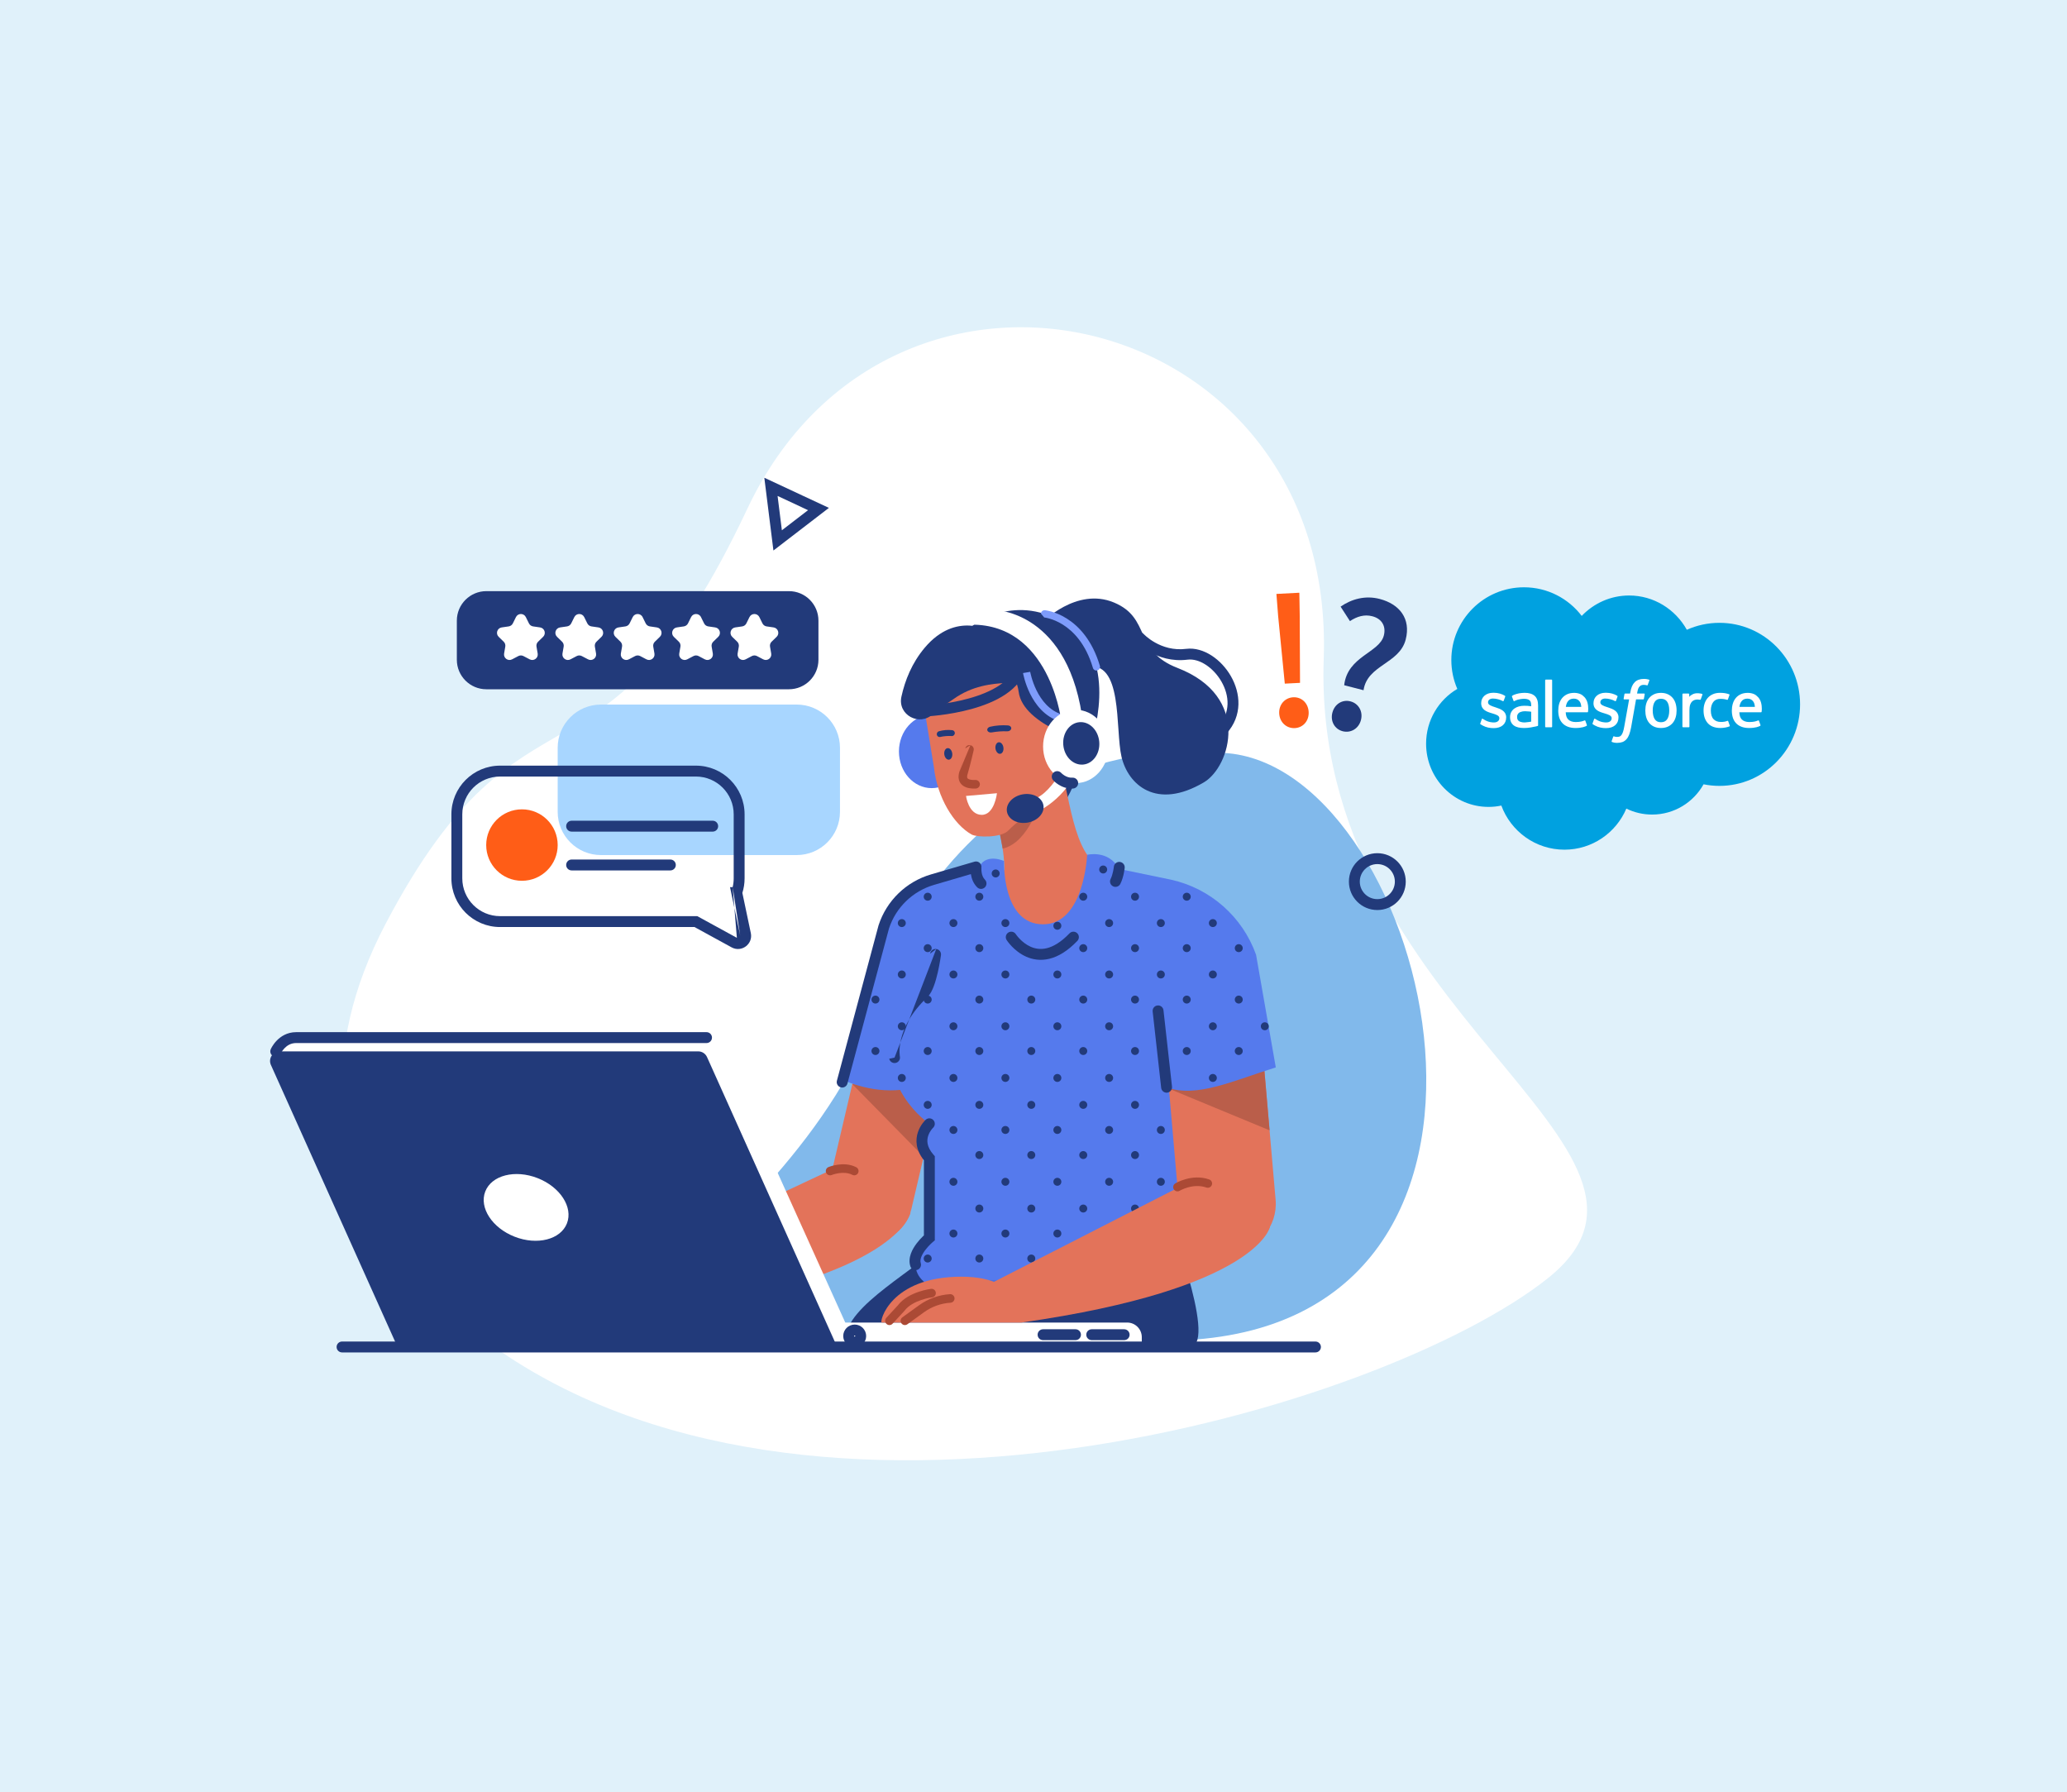 <svg width="398" height="345" viewBox="0 0 398 345" fill="none" xmlns="http://www.w3.org/2000/svg">
<rect width="398" height="345" fill="#E0F1FA"/>
<g clip-path="url(#clip0_106_7998)">
<path fill-rule="evenodd" clip-rule="evenodd" d="M93.431 258.061C93.431 258.061 47.393 228.84 74.301 177.744C101.208 126.65 116.012 157.125 143.889 97.966C171.766 38.808 257.273 58.902 254.881 126.837C252.49 194.773 329.624 221.065 297.934 246.163C266.243 271.261 155.615 304.021 93.432 258.061H93.431Z" fill="white"/>
<path d="M179.396 151.726C182.878 151.726 185.702 148.567 185.702 144.671C185.702 140.775 182.878 137.616 179.396 137.616C175.913 137.616 173.09 140.775 173.09 144.671C173.09 148.567 175.913 151.726 179.396 151.726Z" fill="#557AED"/>
<path fill-rule="evenodd" clip-rule="evenodd" d="M162.247 208.649C162.247 208.649 175.639 139.232 236.516 145.014C275.436 148.711 301.897 255.721 226.723 258.061C76.681 262.732 134.42 255.721 162.247 208.649Z" fill="#81B9EB"/>
<path d="M165.53 238.94C161.094 237.901 158.315 233.424 159.355 228.99L169.471 185.85C170.511 181.417 174.99 178.64 179.427 179.679C183.862 180.718 186.641 185.194 185.601 189.628L175.485 232.769C174.446 237.202 169.967 239.979 165.53 238.94Z" fill="#E3735A"/>
<path d="M164.123 208.72L177.849 222.69L181.175 209.564L164.123 208.72Z" fill="#BA5E4A"/>
<path d="M119.384 244.309L161.579 224.498L175.313 233.464C175.313 233.464 173.032 246 127.442 252.493L119.383 244.309H119.384Z" fill="#E3735A"/>
<path fill-rule="evenodd" clip-rule="evenodd" d="M182.967 238.116C176.674 244.426 162.814 251.34 162.838 257.766L219.851 259.291C219.851 259.291 223.805 260.141 229.273 259.291C234.53 258.474 224.207 232.165 224.207 232.165L182.967 238.117V238.116Z" fill="#223A7A"/>
<path d="M153.408 135.639H115.71C111.11 135.639 107.381 139.365 107.381 143.962V156.288C107.381 160.885 111.11 164.612 115.71 164.612H153.408C158.008 164.612 161.737 160.885 161.737 156.288V143.962C161.737 139.365 158.008 135.639 153.408 135.639Z" fill="#A8D6FF"/>
<path d="M151.907 113.803H93.65C90.51 113.803 87.965 116.346 87.965 119.484V127.013C87.965 130.15 90.51 132.694 93.65 132.694H151.907C155.047 132.694 157.592 130.15 157.592 127.013V119.484C157.592 116.346 155.047 113.803 151.907 113.803Z" fill="#223A7A"/>
<path fill-rule="evenodd" clip-rule="evenodd" d="M86.916 156.77C86.916 151.594 91.114 147.397 96.294 147.397H133.993C139.171 147.397 143.371 151.593 143.371 156.77V169.096C143.371 170.072 143.219 171.013 142.942 171.899L144.572 179.639C145.018 181.758 142.775 183.421 140.877 182.383L140.876 182.383L133.724 178.468H96.294C91.116 178.468 86.916 174.274 86.916 169.096V156.77ZM141.074 170.787C141.204 170.244 141.273 169.678 141.273 169.096V156.77C141.273 152.753 138.014 149.495 133.993 149.495H96.294C92.272 149.495 89.014 152.753 89.014 156.77V169.096C89.014 173.114 92.273 176.371 96.294 176.371H134.26L141.883 180.542C141.883 180.543 141.883 180.543 141.883 180.543M141.074 170.787H140.563L142.52 180.071" fill="#223A7A"/>
<path d="M100.5 169.565C104.301 169.565 107.382 166.485 107.382 162.687C107.382 158.888 104.301 155.809 100.5 155.809C96.698 155.809 93.617 158.888 93.617 162.687C93.617 166.485 96.698 169.565 100.5 169.565Z" fill="#FF5D17"/>
<path fill-rule="evenodd" clip-rule="evenodd" d="M109.016 159.05C109.016 158.471 109.485 158.001 110.065 158.001H137.23C137.81 158.001 138.279 158.471 138.279 159.05C138.279 159.629 137.81 160.099 137.23 160.099H110.065C109.485 160.099 109.016 159.629 109.016 159.05Z" fill="#223A7A"/>
<path fill-rule="evenodd" clip-rule="evenodd" d="M109.016 166.52C109.016 165.94 109.485 165.471 110.065 165.471H129.079C129.658 165.471 130.127 165.94 130.127 166.52C130.127 167.099 129.658 167.569 129.079 167.569H110.065C109.485 167.569 109.016 167.099 109.016 166.52Z" fill="#223A7A"/>
<path d="M146.084 254.61H217.035C218.59 254.61 219.852 255.872 219.852 257.426V259.291H146.084V254.61Z" fill="white"/>
<path fill-rule="evenodd" clip-rule="evenodd" d="M164.87 259.291H80.215L52.057 203.822L53.863 201.355C54.599 200.348 55.773 199.754 57.021 199.754H136.043C137.223 199.754 138.309 200.478 138.817 201.604L164.87 259.291Z" fill="white"/>
<path fill-rule="evenodd" clip-rule="evenodd" d="M161.188 259.291H76.532L52.165 205.022C51.613 203.792 52.513 202.403 53.861 202.403H134.442C135.173 202.403 135.838 202.833 136.137 203.5L161.188 259.291Z" fill="#223A7A"/>
<path d="M109.164 235.52C110.385 232.405 107.855 228.502 103.513 226.804C99.171 225.105 94.663 226.253 93.442 229.369C92.222 232.484 94.752 236.387 99.093 238.085C103.435 239.784 107.944 238.635 109.164 235.52Z" fill="white"/>
<path fill-rule="evenodd" clip-rule="evenodd" d="M164.529 257.105C164.474 257.128 164.448 257.191 164.47 257.246C164.493 257.301 164.556 257.328 164.612 257.305C164.668 257.281 164.694 257.218 164.671 257.163C164.649 257.108 164.585 257.082 164.529 257.105ZM162.532 258.049C162.065 256.923 162.601 255.633 163.726 255.167C164.852 254.701 166.143 255.235 166.61 256.361C167.076 257.487 166.541 258.777 165.415 259.243C164.29 259.708 162.999 259.174 162.532 258.049Z" fill="#223A7A"/>
<path fill-rule="evenodd" clip-rule="evenodd" d="M199.793 256.951C199.793 256.372 200.263 255.902 200.842 255.902H207.086C207.666 255.902 208.135 256.372 208.135 256.951C208.135 257.531 207.666 258 207.086 258H200.842C200.263 258 199.793 257.531 199.793 256.951Z" fill="#223A7A"/>
<path fill-rule="evenodd" clip-rule="evenodd" d="M209.162 256.951C209.162 256.372 209.632 255.902 210.211 255.902H216.456C217.035 255.902 217.504 256.372 217.504 256.951C217.504 257.531 217.035 258 216.456 258H210.211C209.632 258 209.162 257.531 209.162 256.951Z" fill="#223A7A"/>
<path d="M221.877 172.878C209.729 176.444 197.762 175.903 185.976 171.251C185.976 171.251 170.672 179.866 172.158 198.728C172.611 204.473 177.304 207.803 179.943 210.377C181.368 220.893 181.608 231.657 179.115 238.934C174.393 257.243 199.051 249.561 222.656 241.707C222.656 241.707 231.802 206.311 232.954 201.638C237.374 183.696 221.877 172.881 221.877 172.881V172.878Z" fill="#4F71DD"/>
<path d="M204.565 129.082C204.565 129.082 212.724 137.968 209.519 144.626C206.315 151.283 205.111 157.941 200.757 155.377C196.403 152.813 194.715 123.953 194.715 123.953L204.565 129.082Z" fill="#223A7A"/>
<path d="M203.537 178.233L202.44 178.483C199.065 179.252 191.019 177.877 190.178 174.193C196.295 171.001 192.386 158.782 188.797 147.031C187.956 143.348 190.028 139.704 193.402 138.935L194.5 138.684C197.874 137.914 202.878 141.273 203.72 144.955C206.459 155.939 206.843 165.662 213.574 167.919C214.415 171.601 206.913 177.462 203.539 178.233H203.537Z" fill="#E3735A"/>
<path d="M221.073 193.085L171.613 188.534C171.618 181.603 174.106 167.954 190.228 167.538L211.27 167.389L224.301 170.393C230.642 170.398 227.413 193.088 221.073 193.083V193.085Z" fill="#E3735A"/>
<path d="M191.963 157.962C191.963 157.962 193.47 157.667 193.918 157.454C194.367 157.241 200.408 153.921 200.408 153.921C200.408 153.921 198.147 162.219 193.07 163.367C193.07 163.367 192.264 159.143 191.963 157.962Z" fill="#BA5E4A"/>
<path fill-rule="evenodd" clip-rule="evenodd" d="M200.619 119.895C200.619 119.895 207.249 112.97 214.487 115.989C221.726 119.008 218.138 125.267 226.722 128.584C240.97 134.09 236.93 147.592 231.801 150.617C222.643 156.018 217.204 151.07 215.945 145.682C214.685 140.294 216.333 126.898 209.112 128.39C201.89 129.883 199.766 129.01 200.619 119.894V119.895Z" fill="#223A7A"/>
<path d="M187.107 160.665C183.61 158.726 180.448 153.467 179.834 147.746L178.236 137.96C177.446 130.607 182.101 124.022 188.579 123.329L189.227 123.259C195.705 122.565 201.651 128.013 202.439 135.366L203.718 147.293C204.337 153.063 196.853 156.974 194.177 159.865C192.822 161.329 188.104 161.218 187.106 160.665H187.107Z" fill="#E3735A"/>
<path d="M173.567 134.12C172.794 137.645 177.072 139.94 179.669 137.432C180.889 136.255 182.357 135.475 183.575 134.596C190.685 129.461 199.045 132.856 198.367 130.239L190.679 121.525C190.679 121.525 184.068 117.538 178.036 124.719C175.588 127.633 174.257 130.971 173.567 134.12Z" fill="#223A7A"/>
<path fill-rule="evenodd" clip-rule="evenodd" d="M187.251 120.479C187.251 120.479 195.637 113.68 205.714 120.436C215.79 127.19 210.047 143.106 210.047 143.106C210.047 143.106 196.985 139.813 196.136 133.152C195.286 126.492 185.998 123.946 185.998 123.946L187.25 120.479H187.251Z" fill="#223A7A"/>
<path d="M207.141 143.305C207.316 141.057 206.304 139.146 204.882 139.035C203.459 138.924 202.164 140.657 201.989 142.904C201.814 145.152 202.825 147.063 204.248 147.174C205.67 147.285 206.966 145.552 207.141 143.305Z" fill="#587FF5"/>
<path d="M181.031 141.875C181.791 141.711 182.515 141.652 183.271 141.699C183.586 141.719 183.852 141.448 183.85 141.121V141.116C183.847 140.837 183.646 140.604 183.379 140.572C182.499 140.47 181.634 140.538 180.786 140.779C180.522 140.854 180.351 141.121 180.383 141.399V141.402C180.42 141.728 180.718 141.941 181.031 141.874V141.875Z" fill="#223A7A"/>
<path d="M190.955 141.001C191.967 140.823 192.931 140.752 193.936 140.784C194.355 140.799 194.714 140.522 194.716 140.195V140.19C194.717 139.911 194.455 139.682 194.1 139.655C192.931 139.569 191.781 139.652 190.647 139.909C190.296 139.988 190.063 140.259 190.099 140.537V140.54C190.143 140.866 190.536 141.074 190.954 141.001H190.955Z" fill="#223A7A"/>
<path d="M193.207 143.895C193.295 144.507 193.024 145.056 192.602 145.119C192.181 145.183 191.767 144.738 191.68 144.126C191.594 143.514 191.863 142.965 192.286 142.902C192.708 142.838 193.121 143.283 193.207 143.895Z" fill="#223A7A"/>
<path d="M183.352 145.023C183.44 145.635 183.169 146.183 182.747 146.247C182.325 146.311 181.912 145.866 181.825 145.254C181.737 144.642 182.008 144.093 182.43 144.03C182.853 143.966 183.266 144.411 183.352 145.023Z" fill="#223A7A"/>
<path fill-rule="evenodd" clip-rule="evenodd" d="M204.802 143.197C204.802 143.198 204.802 143.199 204.802 143.2C204.748 143.775 204.238 144.198 203.662 144.145C203.085 144.092 202.661 143.582 202.713 143.005L203.731 143.098C202.713 143.005 202.713 143.005 202.713 143.004L202.714 143.002L202.714 142.999L202.715 142.989C202.716 142.981 202.717 142.971 202.718 142.959C202.721 142.936 202.725 142.904 202.73 142.865C202.74 142.787 202.756 142.679 202.78 142.553C202.827 142.307 202.91 141.96 203.052 141.61C203.187 141.278 203.418 140.838 203.819 140.515C204.279 140.145 204.886 139.992 205.547 140.184C206.103 140.345 206.423 140.927 206.261 141.484C206.111 142 205.598 142.313 205.08 142.225C205.057 142.265 205.027 142.322 204.995 142.401C204.924 142.575 204.874 142.776 204.841 142.946C204.825 143.028 204.815 143.097 204.809 143.142C204.806 143.165 204.804 143.181 204.803 143.191L204.802 143.2L204.802 143.198L204.802 143.197ZM204.802 143.2C204.802 143.2 204.802 143.2 204.802 143.2L204.802 143.2Z" fill="#223A7A"/>
<path d="M193.326 165.765C193.326 165.765 190.113 164.239 188.609 166.72L180.228 169.172C175.785 170.472 172.273 173.882 170.843 178.282L162.838 208.145C168.602 210.432 174.221 210.566 179.666 208.145L193.326 165.764V165.765Z" fill="#557AED"/>
<path d="M193.325 165.765C193.325 165.765 192.901 177.942 200.84 177.942C208.779 177.942 209.328 164.562 209.328 164.562L219.393 173.908L223.43 197.164L228.538 218.898V246.426H178.948V216.344C178.948 216.344 168.307 209.381 172.059 195.953C175.812 182.525 193.326 165.765 193.326 165.765H193.325Z" fill="#557AED"/>
<path d="M237.151 241.052C232.052 241.495 227.517 237.687 227.075 232.59L223.418 190.483C222.975 185.387 226.785 180.856 231.885 180.413C236.984 179.97 241.52 183.778 241.961 188.875L245.618 230.982C246.061 236.078 242.251 240.609 237.151 241.052Z" fill="#E3735A"/>
<path fill-rule="evenodd" clip-rule="evenodd" d="M195.596 179.842C195.596 179.842 195.596 179.842 195.596 179.842C195.596 179.842 195.596 179.842 195.596 179.842L195.601 179.85C195.607 179.858 195.617 179.873 195.631 179.894C195.66 179.935 195.706 179.999 195.768 180.081C195.894 180.244 196.083 180.476 196.332 180.735C196.836 181.259 197.552 181.861 198.437 182.256C199.307 182.643 200.343 182.833 201.544 182.544C202.758 182.253 204.235 181.451 205.93 179.685C206.331 179.267 206.995 179.254 207.413 179.655C207.831 180.056 207.844 180.72 207.443 181.138C205.551 183.109 203.738 184.175 202.034 184.584C200.319 184.996 198.81 184.719 197.583 184.172C196.372 183.632 195.441 182.834 194.821 182.19C194.508 181.865 194.267 181.571 194.102 181.355C194.019 181.247 193.955 181.158 193.91 181.093C193.888 181.061 193.87 181.035 193.857 181.015C193.85 181.006 193.845 180.997 193.841 180.991L193.836 180.983L193.834 180.98L193.833 180.979C193.833 180.978 193.832 180.978 194.715 180.411L193.832 180.978C193.519 180.49 193.661 179.842 194.148 179.529C194.635 179.216 195.283 179.357 195.596 179.842Z" fill="#223A7A"/>
<path fill-rule="evenodd" clip-rule="evenodd" d="M180.279 182.694C180.854 182.77 181.258 183.297 181.182 183.871L180.142 183.734C181.182 183.871 181.182 183.871 181.182 183.871L181.182 183.872L181.181 183.877L181.179 183.892C181.177 183.905 181.175 183.923 181.172 183.947C181.165 183.994 181.155 184.062 181.142 184.149C181.117 184.323 181.079 184.572 181.028 184.874C180.928 185.478 180.777 186.3 180.578 187.172C180.379 188.039 180.127 188.978 179.819 189.805C179.527 190.59 179.129 191.434 178.568 191.965C175.278 195.081 173.982 198 173.488 200.086C173.24 201.135 173.191 201.986 173.201 202.562C173.207 202.85 173.227 203.069 173.244 203.209C173.252 203.279 173.26 203.329 173.265 203.358C173.268 203.373 173.27 203.382 173.27 203.386L173.27 203.386L173.27 203.384L173.27 203.382C173.27 203.384 173.27 203.386 173.271 203.387C173.271 203.388 173.271 203.388 173.271 203.388L173.271 203.388L173.27 203.386C173.27 203.387 173.271 203.387 173.271 203.387C173.389 203.951 173.03 204.506 172.465 204.628C171.899 204.75 171.341 204.39 171.219 203.824L172.244 203.603C173.269 203.381 173.269 203.382 173.27 203.382C173.269 203.382 173.269 203.382 173.269 203.381L172.244 203.603M179.102 183.596L180.105 183.729C179.102 183.596 179.102 183.596 179.102 183.596C179.178 183.022 179.705 182.618 180.279 182.694Z" fill="#223A7A"/>
<path d="M180.376 222.981C181.939 222.981 183.205 221.242 183.205 219.096C183.205 216.951 181.939 215.212 180.376 215.212C178.814 215.212 177.547 216.951 177.547 219.096C177.547 221.242 178.814 222.981 180.376 222.981Z" fill="#557AED"/>
<path d="M181.422 247.958C184.256 247.958 186.554 245.951 186.554 243.475C186.554 241 184.256 238.993 181.422 238.993C178.587 238.993 176.289 241 176.289 243.475C176.289 245.951 178.587 247.958 181.422 247.958Z" fill="#557AED"/>
<path d="M169.765 254.611C169.293 254.611 171.258 245.783 185.131 245.783C197.794 245.783 196.668 254.611 196.668 254.611H169.765Z" fill="#E3735A"/>
<path fill-rule="evenodd" clip-rule="evenodd" d="M179.664 217.112C180.085 216.719 180.11 216.058 179.719 215.634C179.326 215.208 178.663 215.181 178.237 215.574L178.937 216.332C178.237 215.574 178.237 215.574 178.236 215.575L178.235 215.575L178.233 215.577L178.228 215.582C178.224 215.586 178.219 215.59 178.214 215.595C178.203 215.605 178.19 215.619 178.173 215.635C178.141 215.667 178.098 215.712 178.046 215.767C177.943 215.878 177.806 216.037 177.655 216.237C177.357 216.636 176.991 217.221 176.745 217.956C176.254 219.419 176.285 221.349 177.899 223.363V237.829C177.836 237.888 177.766 237.954 177.692 238.027C177.359 238.353 176.918 238.82 176.499 239.374C176.083 239.922 175.661 240.591 175.398 241.323C175.134 242.057 175.008 242.923 175.292 243.798C175.47 244.349 176.061 244.652 176.612 244.473C177.164 244.295 177.466 243.704 177.288 243.153C177.192 242.856 177.209 242.488 177.372 242.032C177.537 241.573 177.827 241.094 178.17 240.641C178.51 240.193 178.876 239.804 179.16 239.525C179.301 239.387 179.42 239.278 179.501 239.206C179.542 239.169 179.573 239.142 179.593 239.125C179.603 239.116 179.61 239.11 179.615 239.107L179.618 239.104L179.618 239.104L179.619 239.103L179.997 238.789V222.585L179.735 222.288C178.382 220.75 178.444 219.486 178.733 218.623C178.89 218.157 179.129 217.769 179.334 217.496C179.435 217.361 179.525 217.258 179.586 217.192C179.616 217.159 179.639 217.136 179.652 217.123C179.658 217.117 179.662 217.113 179.664 217.112Z" fill="#223A7A"/>
<path fill-rule="evenodd" clip-rule="evenodd" d="M188.976 167.15C188.976 167.151 188.976 167.152 188.976 167.153C188.975 167.159 188.974 167.172 188.973 167.189C188.971 167.225 188.969 167.283 188.969 167.359C188.969 167.511 188.979 167.725 189.017 167.967C189.096 168.468 189.279 168.979 189.64 169.339C190.05 169.749 190.05 170.413 189.64 170.822C189.231 171.232 188.567 171.232 188.157 170.823C187.358 170.025 187.059 169.019 186.944 168.293C186.886 167.921 186.871 167.595 186.871 167.359C186.871 167.241 186.875 167.143 186.879 167.072C186.881 167.036 186.883 167.007 186.885 166.985C186.885 166.974 186.886 166.965 186.887 166.957L186.888 166.948L186.888 166.944L186.888 166.942L186.888 166.941C186.889 166.941 186.889 166.941 187.932 167.048" fill="#223A7A"/>
<path d="M225.148 209.613L244.456 217.604L243.461 206.144L225.148 209.613Z" fill="#BA5E4A"/>
<path d="M209.328 164.563C209.328 164.563 213.455 163.529 215.473 167.281L225.49 169.355C233.072 171.04 239.255 176.501 241.858 183.814L245.653 205.494C237.722 207.941 230.353 211.488 224.626 209.309L215.259 172.062L209.329 164.563H209.328Z" fill="#557AED"/>
<path fill-rule="evenodd" clip-rule="evenodd" d="M222.87 193.566C223.446 193.502 223.965 193.917 224.029 194.492L225.669 209.194C225.733 209.769 225.319 210.288 224.743 210.352C224.167 210.416 223.649 210.002 223.584 209.426L221.944 194.725C221.88 194.149 222.294 193.63 222.87 193.566Z" fill="#223A7A"/>
<path fill-rule="evenodd" clip-rule="evenodd" d="M215.624 165.933C216.201 165.993 216.619 166.509 216.558 167.085L215.515 166.976C216.558 167.085 216.558 167.085 216.558 167.085L216.558 167.088L216.557 167.094L216.555 167.113C216.554 167.128 216.551 167.15 216.548 167.176C216.541 167.23 216.531 167.306 216.518 167.399C216.49 167.585 216.448 167.844 216.387 168.14C216.267 168.713 216.061 169.503 215.715 170.171C215.448 170.686 214.815 170.887 214.301 170.62C213.787 170.354 213.586 169.721 213.852 169.206C214.066 168.793 214.226 168.226 214.333 167.713C214.384 167.466 214.419 167.25 214.442 167.096C214.453 167.019 214.461 166.959 214.466 166.919C214.468 166.9 214.47 166.885 214.471 166.876L214.472 166.867C214.472 166.867 214.472 166.866 214.472 166.866M215.624 165.933C215.048 165.872 214.533 166.29 214.472 166.866Z" fill="#223A7A"/>
<path fill-rule="evenodd" clip-rule="evenodd" d="M54.056 202.827C53.823 203.355 53.207 203.596 52.678 203.365C52.147 203.134 51.903 202.517 52.134 201.985L53.077 202.395C52.134 201.985 52.134 201.985 52.135 201.984L52.135 201.984L52.136 201.981L52.138 201.977L52.144 201.964C52.148 201.955 52.153 201.942 52.16 201.928C52.174 201.899 52.193 201.86 52.216 201.813C52.264 201.72 52.333 201.593 52.423 201.444C52.604 201.147 52.88 200.751 53.261 200.353C54.027 199.554 55.264 198.705 57.02 198.705H136.043C136.622 198.705 137.092 199.175 137.092 199.754C137.092 200.333 136.622 200.803 136.043 200.803H57.02C56.004 200.803 55.279 201.279 54.776 201.804C54.523 202.068 54.337 202.335 54.215 202.535C54.155 202.634 54.112 202.714 54.086 202.766C54.072 202.791 54.064 202.81 54.059 202.82L54.056 202.827Z" fill="#223A7A"/>
<path fill-rule="evenodd" clip-rule="evenodd" d="M186.857 143.455C187.301 143.557 187.579 143.998 187.477 144.442L186.674 144.259C187.477 144.442 187.477 144.442 187.477 144.442L187.469 144.476L187.447 144.573C187.428 144.656 187.4 144.778 187.364 144.928C187.294 145.229 187.195 145.648 187.08 146.118C186.851 147.053 186.556 148.211 186.3 149.054C186.194 149.404 186.209 149.606 186.236 149.707C186.259 149.793 186.304 149.859 186.396 149.923C186.633 150.088 187.121 150.193 187.809 150.159C188.264 150.136 188.651 150.485 188.674 150.94C188.697 151.394 188.347 151.781 187.893 151.804C187.108 151.844 186.154 151.763 185.454 151.275C185.077 151.013 184.779 150.635 184.645 150.135C184.515 149.651 184.557 149.123 184.723 148.577M186.857 143.455C186.414 143.354 185.972 143.632 185.871 144.075ZM185.871 144.075L186.674 144.259ZM185.871 144.075L186.674 144.259ZM185.871 144.075L185.871 144.076ZM185.871 144.076L185.87 144.077ZM185.87 144.077L185.869 144.083ZM185.869 144.083L185.863 144.107ZM185.863 144.107L185.842 144.202ZM185.842 144.202C185.823 144.284 185.795 144.403 185.76 144.552ZM185.76 144.552C185.69 144.849 185.592 145.262 185.479 145.726ZM185.479 145.726C185.251 146.659 184.965 147.78 184.723 148.577Z" fill="#AB4A35"/>
<path fill-rule="evenodd" clip-rule="evenodd" d="M200.428 118.119C200.46 117.735 200.798 117.449 201.182 117.481L201.124 118.177C201.182 117.481 201.183 117.481 201.183 117.481L201.184 117.481L201.187 117.481L201.195 117.482C201.2 117.483 201.208 117.483 201.217 117.484C201.236 117.486 201.261 117.489 201.293 117.493C201.356 117.501 201.445 117.514 201.557 117.533C201.78 117.572 202.095 117.639 202.478 117.749C203.244 117.971 204.287 118.37 205.422 119.087C207.705 120.527 210.308 123.219 211.782 128.19C211.892 128.56 211.681 128.949 211.311 129.059C210.941 129.169 210.552 128.958 210.443 128.588C209.066 123.944 206.675 121.53 204.676 120.268C203.67 119.633 202.751 119.283 202.09 119.092C201.759 118.997 201.494 118.941 201.316 118.91C201.227 118.894 201.16 118.885 201.117 118.88C201.096 118.877 201.081 118.875 201.072 118.874L201.064 118.874M201.064 118.873C201.064 118.873 201.064 118.873 201.064 118.873C201.063 118.873 201.063 118.873 201.063 118.873L201.064 118.873" fill="#7E9CFC"/>
<path fill-rule="evenodd" clip-rule="evenodd" d="M196.897 126.922C197.463 127.047 197.821 127.606 197.696 128.172C197.169 130.568 195.572 132.351 193.628 133.663C191.688 134.973 189.323 135.872 187.075 136.492C182.585 137.732 178.31 137.929 178.158 137.929C177.579 137.929 177.109 137.459 177.109 136.88C177.109 136.301 177.579 135.831 178.158 135.831C178.158 135.831 178.159 135.831 178.16 135.831C178.248 135.827 182.287 135.638 186.517 134.47C188.654 133.88 190.777 133.057 192.454 131.925C194.126 130.795 195.274 129.416 195.647 127.721C195.772 127.156 196.331 126.798 196.897 126.922Z" fill="#223A7A"/>
<path fill-rule="evenodd" clip-rule="evenodd" d="M220.218 122.06L220.218 122.059L220.217 122.058C220.217 122.058 220.216 122.058 220.216 122.058L220.217 122.058M228.668 126.994C229.747 126.859 230.967 127.198 232.154 127.963C233.335 128.726 234.418 129.872 235.191 131.22C236.74 133.92 236.96 137.21 234.61 139.807C234.221 140.237 234.254 140.9 234.684 141.288C235.113 141.677 235.777 141.644 236.165 141.214C239.297 137.753 238.869 133.415 237.011 130.177C236.081 128.556 234.771 127.156 233.291 126.201C231.816 125.249 230.106 124.7 228.407 124.913L228.407 124.913C225.91 125.227 223.861 124.513 222.42 123.706C221.699 123.303 221.138 122.88 220.76 122.561C220.571 122.402 220.43 122.27 220.338 122.181C220.293 122.136 220.259 122.103 220.239 122.082C220.229 122.071 220.223 122.064 220.219 122.061L220.217 122.058C219.826 121.632 219.164 121.602 218.737 121.991C218.309 122.382 218.278 123.045 218.668 123.473L219.443 122.767C218.668 123.473 218.669 123.474 218.669 123.474L218.67 123.475L218.671 123.477L218.676 123.481L218.688 123.495C218.699 123.506 218.712 123.521 218.73 123.538C218.764 123.574 218.813 123.623 218.875 123.684C218.998 123.804 219.177 123.97 219.407 124.164C219.866 124.552 220.537 125.057 221.396 125.537C223.113 126.498 225.612 127.378 228.668 126.994M220.216 122.058C220.216 122.058 220.216 122.058 220.216 122.058Z" fill="#223A7A"/>
<path fill-rule="evenodd" clip-rule="evenodd" d="M179.469 249.758C179.469 249.758 179.469 249.758 179.469 249.758L179.469 249.758L179.464 249.759C179.458 249.76 179.449 249.761 179.437 249.762C179.412 249.766 179.372 249.772 179.321 249.78C179.217 249.796 179.064 249.822 178.873 249.861C178.49 249.939 177.962 250.067 177.383 250.265C176.197 250.669 174.921 251.326 174.164 252.335C174.147 252.358 174.129 252.379 174.11 252.4L171.865 254.832C171.556 255.166 171.035 255.187 170.701 254.878C170.366 254.569 170.345 254.048 170.654 253.714L172.872 251.312C173.927 249.928 175.566 249.144 176.85 248.705C177.511 248.48 178.11 248.335 178.544 248.247C178.762 248.202 178.939 248.172 179.065 248.152C179.127 248.142 179.177 248.135 179.212 248.13C179.23 248.128 179.244 248.126 179.254 248.124L179.266 248.123L179.27 248.122L179.272 248.122C179.272 248.122 179.273 248.122 179.371 248.94L179.273 248.122C179.724 248.068 180.134 248.39 180.189 248.842C180.243 249.294 179.921 249.704 179.469 249.758Z" fill="#AB4A35"/>
<path fill-rule="evenodd" clip-rule="evenodd" d="M183.796 249.917C183.824 250.372 183.479 250.763 183.025 250.792C181.183 250.908 179.413 251.544 177.918 252.625L177.918 252.625L174.717 254.94C174.348 255.207 173.833 255.124 173.567 254.755C173.3 254.387 173.383 253.872 173.751 253.605L176.952 251.29C176.952 251.29 176.952 251.29 176.952 251.29C178.7 250.026 180.768 249.283 182.921 249.147C183.376 249.118 183.767 249.463 183.796 249.917Z" fill="#AB4A35"/>
<path fill-rule="evenodd" clip-rule="evenodd" d="M160.146 226.205C160.146 226.205 160.145 226.205 160.145 226.206C160.145 226.206 160.145 226.206 160.145 226.206C159.725 226.378 159.244 226.178 159.07 225.758C158.897 225.337 159.097 224.856 159.517 224.682L159.832 225.443C159.517 224.682 159.518 224.682 159.518 224.682L159.52 224.681L159.523 224.679L159.533 224.676C159.54 224.673 159.55 224.669 159.563 224.664C159.588 224.654 159.623 224.641 159.667 224.625C159.754 224.593 159.878 224.551 160.031 224.504C160.337 224.411 160.767 224.3 161.27 224.225C162.257 224.079 163.624 224.06 164.872 224.713C165.275 224.924 165.431 225.422 165.22 225.825C165.01 226.228 164.512 226.384 164.108 226.173C163.302 225.751 162.339 225.733 161.511 225.855C161.106 225.915 160.757 226.005 160.511 226.08C160.388 226.118 160.292 226.151 160.229 226.174C160.198 226.185 160.174 226.194 160.16 226.199C160.153 226.202 160.148 226.204 160.146 226.205C160.146 226.205 160.145 226.205 160.145 226.205L160.146 226.205L160.146 226.205ZM160.145 226.205C160.145 226.205 160.145 226.205 160.145 226.205Z" fill="#AB4A35"/>
<path fill-rule="evenodd" clip-rule="evenodd" d="M187.85 121.248C187.93 120.554 187.93 120.554 187.929 120.554Z" fill="#7E9CFC"/>
<path fill-rule="evenodd" clip-rule="evenodd" d="M198.364 129.337C198.364 129.337 198.364 129.337 198.364 129.338L197.675 129.455C198.364 129.338 198.364 129.337 198.364 129.337L198.364 129.339L198.366 129.35C198.368 129.361 198.371 129.378 198.376 129.402C198.385 129.448 198.399 129.519 198.42 129.612C198.461 129.797 198.525 130.066 198.62 130.396C198.809 131.057 199.114 131.953 199.577 132.896C200.512 134.799 202.038 136.786 204.454 137.537C204.823 137.652 205.029 138.044 204.914 138.412C204.8 138.781 204.408 138.986 204.039 138.872C201.093 137.955 199.333 135.567 198.323 133.513C197.814 132.477 197.481 131.498 197.276 130.78C197.173 130.42 197.101 130.123 197.055 129.914C197.032 129.809 197.015 129.726 197.004 129.669C196.998 129.64 196.994 129.617 196.991 129.601L196.988 129.582L196.987 129.576L196.986 129.574L196.986 129.573C196.986 129.573 196.986 129.573 197.675 129.455" fill="#7E9CFC"/>
<path fill-rule="evenodd" clip-rule="evenodd" d="M188.938 166.599C189.101 167.155 188.782 167.738 188.226 167.901L179.846 170.353C175.744 171.553 172.499 174.697 171.172 178.755L163.174 208.591C163.024 209.15 162.448 209.482 161.889 209.332C161.329 209.182 160.997 208.607 161.147 208.048L169.16 178.158L169.168 178.132C170.705 173.402 174.481 169.737 179.257 168.339L187.637 165.887C188.193 165.725 188.776 166.043 188.938 166.599Z" fill="#223A7A"/>
<path d="M178.628 173.396C179.051 173.396 179.394 173.053 179.394 172.63C179.394 172.207 179.051 171.864 178.628 171.864C178.205 171.864 177.861 172.207 177.861 172.63C177.861 173.053 178.205 173.396 178.628 173.396Z" fill="#223A7A"/>
<path d="M188.569 173.396C188.993 173.396 189.336 173.053 189.336 172.63C189.336 172.207 188.993 171.864 188.569 171.864C188.146 171.864 187.803 172.207 187.803 172.63C187.803 173.053 188.146 173.396 188.569 173.396Z" fill="#223A7A"/>
<path d="M209.348 172.63C209.348 173.054 209.005 173.396 208.581 173.396C208.157 173.396 207.814 173.054 207.814 172.63C207.814 172.207 208.157 171.864 208.581 171.864C209.005 171.864 209.348 172.207 209.348 172.63Z" fill="#223A7A"/>
<path d="M219.316 172.63C219.316 173.054 218.973 173.396 218.55 173.396C218.126 173.396 217.783 173.054 217.783 172.63C217.783 172.207 218.126 171.864 218.55 171.864C218.973 171.864 219.316 172.207 219.316 172.63Z" fill="#223A7A"/>
<path d="M228.507 173.396C228.93 173.396 229.273 173.053 229.273 172.63C229.273 172.207 228.93 171.864 228.507 171.864C228.083 171.864 227.74 172.207 227.74 172.63C227.74 173.053 228.083 173.396 228.507 173.396Z" fill="#223A7A"/>
<path d="M213.184 167.389C213.184 167.812 212.841 168.155 212.417 168.155C211.993 168.155 211.65 167.812 211.65 167.389C211.65 166.966 211.993 166.623 212.417 166.623C212.841 166.623 213.184 166.966 213.184 167.389Z" fill="#223A7A"/>
<path d="M191.718 168.921C192.141 168.921 192.484 168.578 192.484 168.155C192.484 167.732 192.141 167.389 191.718 167.389C191.294 167.389 190.951 167.732 190.951 168.155C190.951 168.578 191.294 168.921 191.718 168.921Z" fill="#223A7A"/>
<path d="M179.394 182.532C179.394 182.955 179.052 183.298 178.628 183.298C178.204 183.298 177.861 182.955 177.861 182.532C177.861 182.108 178.204 181.766 178.628 181.766C179.052 181.766 179.394 182.108 179.394 182.532Z" fill="#223A7A"/>
<path d="M189.336 182.532C189.336 182.955 188.993 183.298 188.569 183.298C188.146 183.298 187.803 182.955 187.803 182.532C187.803 182.108 188.146 181.766 188.569 181.766C188.993 181.766 189.336 182.108 189.336 182.532Z" fill="#223A7A"/>
<path d="M209.348 182.532C209.348 182.955 209.005 183.298 208.581 183.298C208.157 183.298 207.814 182.955 207.814 182.532C207.814 182.108 208.157 181.766 208.581 181.766C209.005 181.766 209.348 182.108 209.348 182.532Z" fill="#223A7A"/>
<path d="M219.316 182.532C219.316 182.955 218.973 183.298 218.55 183.298C218.126 183.298 217.783 182.955 217.783 182.532C217.783 182.108 218.126 181.766 218.55 181.766C218.973 181.766 219.316 182.108 219.316 182.532Z" fill="#223A7A"/>
<path d="M229.273 182.532C229.273 182.955 228.93 183.298 228.507 183.298C228.083 183.298 227.74 182.955 227.74 182.532C227.74 182.108 228.083 181.766 228.507 181.766C228.93 181.766 229.273 182.108 229.273 182.532Z" fill="#223A7A"/>
<path d="M239.289 182.532C239.289 182.955 238.946 183.298 238.522 183.298C238.099 183.298 237.756 182.955 237.756 182.532C237.756 182.108 238.099 181.766 238.522 181.766C238.946 181.766 239.289 182.108 239.289 182.532Z" fill="#223A7A"/>
<path d="M173.642 178.473C174.065 178.473 174.408 178.13 174.408 177.707C174.408 177.283 174.065 176.94 173.642 176.94C173.218 176.94 172.875 177.283 172.875 177.707C172.875 178.13 173.218 178.473 173.642 178.473Z" fill="#223A7A"/>
<path d="M183.583 178.473C184.006 178.473 184.35 178.13 184.35 177.707C184.35 177.283 184.006 176.94 183.583 176.94C183.16 176.94 182.816 177.283 182.816 177.707C182.816 178.13 183.16 178.473 183.583 178.473Z" fill="#223A7A"/>
<path d="M204.361 178.224C204.361 178.647 204.018 178.99 203.595 178.99C203.171 178.99 202.828 178.647 202.828 178.224C202.828 177.801 203.171 177.458 203.595 177.458C204.018 177.458 204.361 177.801 204.361 178.224Z" fill="#223A7A"/>
<path d="M193.589 178.473C194.012 178.473 194.355 178.13 194.355 177.707C194.355 177.283 194.012 176.94 193.589 176.94C193.165 176.94 192.822 177.283 192.822 177.707C192.822 178.13 193.165 178.473 193.589 178.473Z" fill="#223A7A"/>
<path d="M213.563 178.473C213.987 178.473 214.33 178.13 214.33 177.707C214.33 177.283 213.987 176.94 213.563 176.94C213.14 176.94 212.797 177.283 212.797 177.707C212.797 178.13 213.14 178.473 213.563 178.473Z" fill="#223A7A"/>
<path d="M223.52 178.473C223.944 178.473 224.287 178.13 224.287 177.707C224.287 177.283 223.944 176.94 223.52 176.94C223.097 176.94 222.754 177.283 222.754 177.707C222.754 178.13 223.097 178.473 223.52 178.473Z" fill="#223A7A"/>
<path d="M233.536 178.473C233.959 178.473 234.303 178.13 234.303 177.707C234.303 177.283 233.959 176.94 233.536 176.94C233.113 176.94 232.77 177.283 232.77 177.707C232.77 178.13 233.113 178.473 233.536 178.473Z" fill="#223A7A"/>
<path d="M173.642 188.367C174.065 188.367 174.408 188.024 174.408 187.601C174.408 187.178 174.065 186.835 173.642 186.835C173.218 186.835 172.875 187.178 172.875 187.601C172.875 188.024 173.218 188.367 173.642 188.367Z" fill="#223A7A"/>
<path d="M183.583 188.367C184.006 188.367 184.35 188.024 184.35 187.601C184.35 187.178 184.006 186.835 183.583 186.835C183.16 186.835 182.816 187.178 182.816 187.601C182.816 188.024 183.16 188.367 183.583 188.367Z" fill="#223A7A"/>
<path d="M204.361 187.601C204.361 188.024 204.018 188.367 203.595 188.367C203.171 188.367 202.828 188.024 202.828 187.601C202.828 187.178 203.171 186.835 203.595 186.835C204.018 186.835 204.361 187.178 204.361 187.601Z" fill="#223A7A"/>
<path d="M193.589 188.367C194.012 188.367 194.355 188.024 194.355 187.601C194.355 187.178 194.012 186.835 193.589 186.835C193.165 186.835 192.822 187.178 192.822 187.601C192.822 188.024 193.165 188.367 193.589 188.367Z" fill="#223A7A"/>
<path d="M213.563 188.367C213.987 188.367 214.33 188.024 214.33 187.601C214.33 187.178 213.987 186.835 213.563 186.835C213.14 186.835 212.797 187.178 212.797 187.601C212.797 188.024 213.14 188.367 213.563 188.367Z" fill="#223A7A"/>
<path d="M223.52 188.367C223.944 188.367 224.287 188.024 224.287 187.601C224.287 187.178 223.944 186.835 223.52 186.835C223.097 186.835 222.754 187.178 222.754 187.601C222.754 188.024 223.097 188.367 223.52 188.367Z" fill="#223A7A"/>
<path d="M233.536 188.367C233.959 188.367 234.303 188.024 234.303 187.601C234.303 187.178 233.959 186.835 233.536 186.835C233.113 186.835 232.77 187.178 232.77 187.601C232.77 188.024 233.113 188.367 233.536 188.367Z" fill="#223A7A"/>
<path d="M173.642 198.338C174.065 198.338 174.408 197.995 174.408 197.572C174.408 197.149 174.065 196.806 173.642 196.806C173.218 196.806 172.875 197.149 172.875 197.572C172.875 197.995 173.218 198.338 173.642 198.338Z" fill="#223A7A"/>
<path d="M183.583 198.338C184.006 198.338 184.35 197.995 184.35 197.572C184.35 197.149 184.006 196.806 183.583 196.806C183.16 196.806 182.816 197.149 182.816 197.572C182.816 197.995 183.16 198.338 183.583 198.338Z" fill="#223A7A"/>
<path d="M204.361 197.572C204.361 197.995 204.018 198.338 203.595 198.338C203.171 198.338 202.828 197.995 202.828 197.572C202.828 197.148 203.171 196.806 203.595 196.806C204.018 196.806 204.361 197.148 204.361 197.572Z" fill="#223A7A"/>
<path d="M193.589 198.338C194.012 198.338 194.355 197.995 194.355 197.572C194.355 197.149 194.012 196.806 193.589 196.806C193.165 196.806 192.822 197.149 192.822 197.572C192.822 197.995 193.165 198.338 193.589 198.338Z" fill="#223A7A"/>
<path d="M213.563 198.338C213.987 198.338 214.33 197.995 214.33 197.572C214.33 197.149 213.987 196.806 213.563 196.806C213.14 196.806 212.797 197.149 212.797 197.572C212.797 197.995 213.14 198.338 213.563 198.338Z" fill="#223A7A"/>
<path d="M233.536 198.338C233.959 198.338 234.303 197.995 234.303 197.572C234.303 197.149 233.959 196.806 233.536 196.806C233.113 196.806 232.77 197.149 232.77 197.572C232.77 197.995 233.113 198.338 233.536 198.338Z" fill="#223A7A"/>
<path d="M243.538 198.338C243.961 198.338 244.305 197.995 244.305 197.572C244.305 197.149 243.961 196.806 243.538 196.806C243.115 196.806 242.771 197.149 242.771 197.572C242.771 197.995 243.115 198.338 243.538 198.338Z" fill="#223A7A"/>
<path d="M174.408 207.521C174.408 207.944 174.065 208.287 173.642 208.287C173.218 208.287 172.875 207.944 172.875 207.521C172.875 207.098 173.218 206.755 173.642 206.755C174.065 206.755 174.408 207.098 174.408 207.521Z" fill="#223A7A"/>
<path d="M184.35 207.521C184.35 207.944 184.007 208.287 183.583 208.287C183.159 208.287 182.816 207.944 182.816 207.521C182.816 207.098 183.159 206.755 183.583 206.755C184.007 206.755 184.35 207.098 184.35 207.521Z" fill="#223A7A"/>
<path d="M204.361 207.521C204.361 207.944 204.018 208.287 203.595 208.287C203.171 208.287 202.828 207.944 202.828 207.521C202.828 207.098 203.171 206.755 203.595 206.755C204.018 206.755 204.361 207.098 204.361 207.521Z" fill="#223A7A"/>
<path d="M194.355 207.521C194.355 207.944 194.012 208.287 193.589 208.287C193.165 208.287 192.822 207.944 192.822 207.521C192.822 207.098 193.165 206.755 193.589 206.755C194.012 206.755 194.355 207.098 194.355 207.521Z" fill="#223A7A"/>
<path d="M214.33 207.521C214.33 207.944 213.987 208.287 213.563 208.287C213.14 208.287 212.797 207.944 212.797 207.521C212.797 207.098 213.14 206.755 213.563 206.755C213.987 206.755 214.33 207.098 214.33 207.521Z" fill="#223A7A"/>
<path d="M234.303 207.521C234.303 207.944 233.96 208.287 233.536 208.287C233.113 208.287 232.77 207.944 232.77 207.521C232.77 207.098 233.113 206.755 233.536 206.755C233.96 206.755 234.303 207.098 234.303 207.521Z" fill="#223A7A"/>
<path d="M184.35 217.535C184.35 217.958 184.007 218.301 183.583 218.301C183.159 218.301 182.816 217.958 182.816 217.535C182.816 217.111 183.159 216.769 183.583 216.769C184.007 216.769 184.35 217.111 184.35 217.535Z" fill="#223A7A"/>
<path d="M204.361 217.535C204.361 217.958 204.018 218.301 203.595 218.301C203.171 218.301 202.828 217.958 202.828 217.535C202.828 217.111 203.171 216.769 203.595 216.769C204.018 216.769 204.361 217.111 204.361 217.535Z" fill="#223A7A"/>
<path d="M194.355 217.535C194.355 217.958 194.012 218.301 193.589 218.301C193.165 218.301 192.822 217.958 192.822 217.535C192.822 217.111 193.165 216.769 193.589 216.769C194.012 216.769 194.355 217.111 194.355 217.535Z" fill="#223A7A"/>
<path d="M214.33 217.535C214.33 217.958 213.987 218.301 213.563 218.301C213.14 218.301 212.797 217.958 212.797 217.535C212.797 217.111 213.14 216.769 213.563 216.769C213.987 216.769 214.33 217.111 214.33 217.535Z" fill="#223A7A"/>
<path d="M224.287 217.535C224.287 217.958 223.944 218.301 223.52 218.301C223.097 218.301 222.754 217.958 222.754 217.535C222.754 217.111 223.097 216.769 223.52 216.769C223.944 216.769 224.287 217.111 224.287 217.535Z" fill="#223A7A"/>
<path d="M184.35 227.512C184.35 227.936 184.007 228.278 183.583 228.278C183.159 228.278 182.816 227.936 182.816 227.512C182.816 227.089 183.159 226.746 183.583 226.746C184.007 226.746 184.35 227.089 184.35 227.512Z" fill="#223A7A"/>
<path d="M204.361 227.512C204.361 227.936 204.018 228.278 203.595 228.278C203.171 228.278 202.828 227.936 202.828 227.512C202.828 227.089 203.171 226.746 203.595 226.746C204.018 226.746 204.361 227.089 204.361 227.512Z" fill="#223A7A"/>
<path d="M194.355 227.512C194.355 227.936 194.012 228.278 193.589 228.278C193.165 228.278 192.822 227.936 192.822 227.512C192.822 227.089 193.165 226.746 193.589 226.746C194.012 226.746 194.355 227.089 194.355 227.512Z" fill="#223A7A"/>
<path d="M214.33 227.512C214.33 227.936 213.987 228.278 213.563 228.278C213.14 228.278 212.797 227.936 212.797 227.512C212.797 227.089 213.14 226.746 213.563 226.746C213.987 226.746 214.33 227.089 214.33 227.512Z" fill="#223A7A"/>
<path d="M224.287 227.512C224.287 227.936 223.944 228.278 223.52 228.278C223.097 228.278 222.754 227.936 222.754 227.512C222.754 227.089 223.097 226.746 223.52 226.746C223.944 226.746 224.287 227.089 224.287 227.512Z" fill="#223A7A"/>
<path d="M183.583 238.238C184.006 238.238 184.35 237.895 184.35 237.472C184.35 237.049 184.006 236.706 183.583 236.706C183.16 236.706 182.816 237.049 182.816 237.472C182.816 237.895 183.16 238.238 183.583 238.238Z" fill="#223A7A"/>
<path d="M204.361 237.472C204.361 237.895 204.018 238.238 203.595 238.238C203.171 238.238 202.828 237.895 202.828 237.472C202.828 237.049 203.171 236.706 203.595 236.706C204.018 236.706 204.361 237.049 204.361 237.472Z" fill="#223A7A"/>
<path d="M193.589 238.238C194.012 238.238 194.355 237.895 194.355 237.472C194.355 237.049 194.012 236.706 193.589 236.706C193.165 236.706 192.822 237.049 192.822 237.472C192.822 237.895 193.165 238.238 193.589 238.238Z" fill="#223A7A"/>
<path d="M179.394 192.434C179.394 192.857 179.052 193.2 178.628 193.2C178.204 193.2 177.861 192.857 177.861 192.434C177.861 192.011 178.204 191.668 178.628 191.668C179.052 191.668 179.394 192.011 179.394 192.434Z" fill="#223A7A"/>
<path d="M169.336 192.434C169.336 192.857 168.993 193.2 168.569 193.2C168.146 193.2 167.803 192.857 167.803 192.434C167.803 192.011 168.146 191.668 168.569 191.668C168.993 191.668 169.336 192.011 169.336 192.434Z" fill="#223A7A"/>
<path d="M189.336 192.434C189.336 192.857 188.993 193.2 188.569 193.2C188.146 193.2 187.803 192.857 187.803 192.434C187.803 192.011 188.146 191.668 188.569 191.668C188.993 191.668 189.336 192.011 189.336 192.434Z" fill="#223A7A"/>
<path d="M209.348 192.434C209.348 192.857 209.005 193.2 208.581 193.2C208.157 193.2 207.814 192.857 207.814 192.434C207.814 192.011 208.157 191.668 208.581 191.668C209.005 191.668 209.348 192.011 209.348 192.434Z" fill="#223A7A"/>
<path d="M219.316 192.434C219.316 192.857 218.973 193.2 218.55 193.2C218.126 193.2 217.783 192.857 217.783 192.434C217.783 192.011 218.126 191.668 218.55 191.668C218.973 191.668 219.316 192.011 219.316 192.434Z" fill="#223A7A"/>
<path d="M199.342 192.434C199.342 192.857 198.999 193.2 198.575 193.2C198.152 193.2 197.809 192.857 197.809 192.434C197.809 192.011 198.152 191.668 198.575 191.668C198.999 191.668 199.342 192.011 199.342 192.434Z" fill="#223A7A"/>
<path d="M229.273 192.434C229.273 192.857 228.93 193.2 228.507 193.2C228.083 193.2 227.74 192.857 227.74 192.434C227.74 192.011 228.083 191.668 228.507 191.668C228.93 191.668 229.273 192.011 229.273 192.434Z" fill="#223A7A"/>
<path d="M239.289 192.434C239.289 192.857 238.946 193.2 238.522 193.2C238.099 193.2 237.756 192.857 237.756 192.434C237.756 192.011 238.099 191.668 238.522 191.668C238.946 191.668 239.289 192.011 239.289 192.434Z" fill="#223A7A"/>
<path d="M179.394 202.335C179.394 202.759 179.052 203.102 178.628 203.102C178.204 203.102 177.861 202.759 177.861 202.335C177.861 201.912 178.204 201.569 178.628 201.569C179.052 201.569 179.394 201.912 179.394 202.335Z" fill="#223A7A"/>
<path d="M189.336 202.335C189.336 202.759 188.993 203.102 188.569 203.102C188.146 203.102 187.803 202.759 187.803 202.335C187.803 201.912 188.146 201.569 188.569 201.569C188.993 201.569 189.336 201.912 189.336 202.335Z" fill="#223A7A"/>
<path d="M209.348 202.335C209.348 202.759 209.005 203.102 208.581 203.102C208.157 203.102 207.814 202.759 207.814 202.335C207.814 201.912 208.157 201.569 208.581 201.569C209.005 201.569 209.348 201.912 209.348 202.335Z" fill="#223A7A"/>
<path d="M199.342 202.335C199.342 202.759 198.999 203.102 198.575 203.102C198.152 203.102 197.809 202.759 197.809 202.335C197.809 201.912 198.152 201.569 198.575 201.569C198.999 201.569 199.342 201.912 199.342 202.335Z" fill="#223A7A"/>
<path d="M169.336 202.335C169.336 202.759 168.993 203.102 168.569 203.102C168.146 203.102 167.803 202.759 167.803 202.335C167.803 201.912 168.146 201.569 168.569 201.569C168.993 201.569 169.336 201.912 169.336 202.335Z" fill="#223A7A"/>
<path d="M219.316 202.335C219.316 202.759 218.973 203.102 218.55 203.102C218.126 203.102 217.783 202.759 217.783 202.335C217.783 201.912 218.126 201.569 218.55 201.569C218.973 201.569 219.316 201.912 219.316 202.335Z" fill="#223A7A"/>
<path d="M229.273 202.335C229.273 202.759 228.93 203.102 228.507 203.102C228.083 203.102 227.74 202.759 227.74 202.335C227.74 201.912 228.083 201.569 228.507 201.569C228.93 201.569 229.273 201.912 229.273 202.335Z" fill="#223A7A"/>
<path d="M239.289 202.335C239.289 202.759 238.946 203.102 238.522 203.102C238.099 203.102 237.756 202.759 237.756 202.335C237.756 201.912 238.099 201.569 238.522 201.569C238.946 201.569 239.289 201.912 239.289 202.335Z" fill="#223A7A"/>
<path d="M179.394 212.704C179.394 213.127 179.052 213.47 178.628 213.47C178.204 213.47 177.861 213.127 177.861 212.704C177.861 212.28 178.204 211.938 178.628 211.938C179.052 211.938 179.394 212.28 179.394 212.704Z" fill="#223A7A"/>
<path d="M189.336 212.704C189.336 213.127 188.993 213.47 188.569 213.47C188.146 213.47 187.803 213.127 187.803 212.704C187.803 212.28 188.146 211.938 188.569 211.938C188.993 211.938 189.336 212.28 189.336 212.704Z" fill="#223A7A"/>
<path d="M209.348 212.704C209.348 213.127 209.005 213.47 208.581 213.47C208.157 213.47 207.814 213.127 207.814 212.704C207.814 212.28 208.157 211.938 208.581 211.938C209.005 211.938 209.348 212.28 209.348 212.704Z" fill="#223A7A"/>
<path d="M199.342 212.704C199.342 213.127 198.999 213.47 198.575 213.47C198.152 213.47 197.809 213.127 197.809 212.704C197.809 212.28 198.152 211.938 198.575 211.938C198.999 211.938 199.342 212.28 199.342 212.704Z" fill="#223A7A"/>
<path d="M219.316 212.704C219.316 213.127 218.973 213.47 218.55 213.47C218.126 213.47 217.783 213.127 217.783 212.704C217.783 212.28 218.126 211.938 218.55 211.938C218.973 211.938 219.316 212.28 219.316 212.704Z" fill="#223A7A"/>
<path d="M179.394 222.365C179.394 222.788 179.052 223.131 178.628 223.131C178.204 223.131 177.861 222.788 177.861 222.365C177.861 221.941 178.204 221.599 178.628 221.599C179.052 221.599 179.394 221.941 179.394 222.365Z" fill="#223A7A"/>
<path d="M189.336 222.365C189.336 222.788 188.993 223.131 188.569 223.131C188.146 223.131 187.803 222.788 187.803 222.365C187.803 221.941 188.146 221.599 188.569 221.599C188.993 221.599 189.336 221.941 189.336 222.365Z" fill="#223A7A"/>
<path d="M209.348 222.365C209.348 222.788 209.005 223.131 208.581 223.131C208.157 223.131 207.814 222.788 207.814 222.365C207.814 221.941 208.157 221.599 208.581 221.599C209.005 221.599 209.348 221.941 209.348 222.365Z" fill="#223A7A"/>
<path d="M199.342 222.365C199.342 222.788 198.999 223.131 198.575 223.131C198.152 223.131 197.809 222.788 197.809 222.365C197.809 221.941 198.152 221.599 198.575 221.599C198.999 221.599 199.342 221.941 199.342 222.365Z" fill="#223A7A"/>
<path d="M219.316 222.365C219.316 222.788 218.973 223.131 218.55 223.131C218.126 223.131 217.783 222.788 217.783 222.365C217.783 221.941 218.126 221.599 218.55 221.599C218.973 221.599 219.316 221.941 219.316 222.365Z" fill="#223A7A"/>
<path d="M189.336 232.661C189.336 233.084 188.993 233.427 188.569 233.427C188.146 233.427 187.803 233.084 187.803 232.661C187.803 232.237 188.146 231.895 188.569 231.895C188.993 231.895 189.336 232.237 189.336 232.661Z" fill="#223A7A"/>
<path d="M209.348 232.661C209.348 233.084 209.005 233.427 208.581 233.427C208.157 233.427 207.814 233.084 207.814 232.661C207.814 232.237 208.157 231.895 208.581 231.895C209.005 231.895 209.348 232.237 209.348 232.661Z" fill="#223A7A"/>
<path d="M199.342 232.661C199.342 233.084 198.999 233.427 198.575 233.427C198.152 233.427 197.809 233.084 197.809 232.661C197.809 232.237 198.152 231.895 198.575 231.895C198.999 231.895 199.342 232.237 199.342 232.661Z" fill="#223A7A"/>
<path d="M219.316 232.661C219.316 233.084 218.973 233.427 218.55 233.427C218.126 233.427 217.783 233.084 217.783 232.661C217.783 232.237 218.126 231.895 218.55 231.895C218.973 231.895 219.316 232.237 219.316 232.661Z" fill="#223A7A"/>
<path d="M178.628 243.051C179.051 243.051 179.394 242.708 179.394 242.285C179.394 241.862 179.051 241.519 178.628 241.519C178.205 241.519 177.861 241.862 177.861 242.285C177.861 242.708 178.205 243.051 178.628 243.051Z" fill="#223A7A"/>
<path d="M188.569 243.051C188.993 243.051 189.336 242.708 189.336 242.285C189.336 241.862 188.993 241.519 188.569 241.519C188.146 241.519 187.803 241.862 187.803 242.285C187.803 242.708 188.146 243.051 188.569 243.051Z" fill="#223A7A"/>
<path d="M199.342 242.285C199.342 242.708 198.999 243.051 198.575 243.051C198.152 243.051 197.809 242.708 197.809 242.285C197.809 241.861 198.152 241.519 198.575 241.519C198.999 241.519 199.342 241.861 199.342 242.285Z" fill="#223A7A"/>
<path d="M190.998 246.969L230.806 226.615L244.54 236.178C244.54 236.178 242.26 248.117 196.67 254.611L190.998 246.969Z" fill="#E3735A"/>
<path fill-rule="evenodd" clip-rule="evenodd" d="M227.149 229.237L227.149 229.237L227.148 229.237L227.148 229.237L227.15 229.236C227.153 229.235 227.158 229.231 227.166 229.227C227.182 229.218 227.208 229.203 227.243 229.184C227.314 229.146 227.423 229.089 227.564 229.024C227.847 228.892 228.256 228.725 228.748 228.587C229.741 228.31 231.016 228.169 232.29 228.616C232.719 228.767 233.189 228.541 233.34 228.112C233.491 227.683 233.265 227.212 232.836 227.062C231.133 226.464 229.488 226.67 228.305 227C227.709 227.166 227.216 227.368 226.869 227.53C226.695 227.611 226.557 227.682 226.46 227.734C226.411 227.761 226.372 227.782 226.345 227.798C226.331 227.806 226.32 227.813 226.312 227.818L226.301 227.824L226.298 227.826L226.296 227.827L226.296 227.827C226.295 227.827 226.295 227.827 226.722 228.532L226.295 227.827C225.906 228.063 225.782 228.57 226.018 228.959C226.254 229.348 226.759 229.472 227.148 229.237" fill="#AB4A35"/>
<path fill-rule="evenodd" clip-rule="evenodd" d="M265.204 166.351C263.339 166.351 261.828 167.862 261.828 169.724C261.828 171.586 263.339 173.097 265.204 173.097C267.07 173.097 268.58 171.586 268.58 169.724C268.58 167.862 267.07 166.351 265.204 166.351ZM259.73 169.724C259.73 166.702 262.182 164.253 265.204 164.253C268.227 164.253 270.678 166.702 270.678 169.724C270.678 172.746 268.227 175.195 265.204 175.195C262.182 175.195 259.73 172.746 259.73 169.724Z" fill="#223A7A"/>
<path fill-rule="evenodd" clip-rule="evenodd" d="M147.17 91.974L159.602 97.776L148.923 105.981L147.17 91.974ZM149.723 95.48L150.55 102.086L155.586 98.217L149.723 95.48Z" fill="#223A7A"/>
<path d="M207.152 150.758C210.634 150.758 213.458 147.599 213.458 143.703C213.458 139.807 210.634 136.648 207.152 136.648C203.669 136.648 200.846 139.807 200.846 143.703C200.846 147.599 203.669 150.758 207.152 150.758Z" fill="white"/>
<path fill-rule="evenodd" clip-rule="evenodd" d="M204.246 138.205C204.246 138.205 201.667 118.268 184.674 120.421L191.573 117.444C191.573 117.444 206.102 117.614 208.582 139.624L204.246 138.205Z" fill="white"/>
<path fill-rule="evenodd" clip-rule="evenodd" d="M206.179 145.024C206.179 145.024 202.33 154.001 198.041 154.001L199.637 156.312C199.637 156.312 206.738 153.276 208.392 145.022H206.179V145.024Z" fill="white"/>
<path d="M101.248 118.797L101.848 120.013C102.002 120.325 102.301 120.542 102.647 120.592L103.99 120.787C104.861 120.914 105.207 121.981 104.578 122.595L103.605 123.541C103.355 123.784 103.242 124.135 103.301 124.479L103.531 125.817C103.679 126.683 102.77 127.343 101.992 126.934L100.791 126.303C100.481 126.14 100.113 126.14 99.804 126.303L98.603 126.934C97.825 127.343 96.916 126.683 97.064 125.817L97.293 124.479C97.352 124.135 97.238 123.784 96.989 123.541L96.017 122.595C95.387 121.981 95.735 120.914 96.604 120.787L97.947 120.592C98.292 120.542 98.591 120.325 98.746 120.013L99.347 118.797C99.735 118.009 100.859 118.009 101.248 118.797Z" fill="white"/>
<path d="M112.488 118.797L113.089 120.013C113.243 120.325 113.541 120.542 113.888 120.592L115.231 120.787C116.101 120.914 116.447 121.981 115.818 122.595L114.846 123.541C114.595 123.784 114.482 124.135 114.541 124.479L114.771 125.817C114.919 126.683 114.01 127.343 113.232 126.934L112.031 126.303C111.722 126.14 111.353 126.14 111.044 126.303L109.843 126.934C109.066 127.343 108.156 126.683 108.304 125.817L108.534 124.479C108.593 124.135 108.478 123.784 108.229 123.541L107.257 122.595C106.627 121.981 106.975 120.914 107.844 120.787L109.187 120.592C109.533 120.542 109.831 120.325 109.986 120.013L110.587 118.797C110.975 118.009 112.099 118.009 112.488 118.797Z" fill="white"/>
<path d="M123.73 118.797L124.331 120.013C124.485 120.325 124.783 120.542 125.13 120.592L126.473 120.787C127.343 120.914 127.69 121.981 127.06 122.595L126.088 123.541C125.837 123.784 125.724 124.135 125.783 124.479L126.013 125.817C126.161 126.683 125.253 127.343 124.474 126.934L123.273 126.303C122.964 126.14 122.595 126.14 122.286 126.303L121.085 126.934C120.308 127.343 119.398 126.683 119.546 125.817L119.776 124.479C119.835 124.135 119.72 123.784 119.471 123.541L118.499 122.595C117.87 121.981 118.217 120.914 119.086 120.787L120.429 120.592C120.775 120.542 121.073 120.325 121.228 120.013L121.829 118.797C122.218 118.009 123.342 118.009 123.73 118.797Z" fill="white"/>
<path d="M134.972 118.797L135.573 120.013C135.727 120.325 136.025 120.542 136.372 120.592L137.715 120.787C138.585 120.914 138.932 121.981 138.302 122.595L137.33 123.541C137.08 123.784 136.967 124.135 137.026 124.479L137.255 125.817C137.403 126.683 136.495 127.343 135.716 126.934L134.515 126.303C134.206 126.14 133.838 126.14 133.528 126.303L132.327 126.934C131.55 127.343 130.64 126.683 130.788 125.817L131.018 124.479C131.077 124.135 130.963 123.784 130.714 123.541L129.741 122.595C129.112 121.981 129.46 120.914 130.328 120.787L131.672 120.592C132.017 120.542 132.315 120.325 132.471 120.013L133.071 118.797C133.46 118.009 134.584 118.009 134.972 118.797Z" fill="white"/>
<path d="M146.213 118.797L146.813 120.013C146.967 120.325 147.266 120.542 147.612 120.592L148.955 120.787C149.825 120.914 150.172 121.981 149.543 122.595L148.57 123.541C148.32 123.784 148.207 124.135 148.266 124.479L148.496 125.817C148.644 126.683 147.735 127.343 146.956 126.934L145.755 126.303C145.446 126.14 145.078 126.14 144.769 126.303L143.568 126.934C142.79 127.343 141.88 126.683 142.028 125.817L142.258 124.479C142.317 124.135 142.203 123.784 141.954 123.541L140.981 122.595C140.352 121.981 140.7 120.914 141.569 120.787L142.912 120.592C143.257 120.542 143.556 120.325 143.711 120.013L144.311 118.797C144.7 118.009 145.824 118.009 146.213 118.797Z" fill="white"/>
<path fill-rule="evenodd" clip-rule="evenodd" d="M186.007 153.233L191.963 152.705C191.963 152.705 191.493 156.93 188.984 156.871C186.475 156.812 186.006 153.233 186.006 153.233H186.007Z" fill="white"/>
<path d="M208.543 147.192C210.457 147.031 211.853 145.072 211.662 142.818C211.472 140.564 209.766 138.867 207.853 139.029C205.94 139.19 204.543 141.149 204.734 143.403C204.924 145.657 206.63 147.354 208.543 147.192Z" fill="#223A7A"/>
<path fill-rule="evenodd" clip-rule="evenodd" d="M204.341 148.801C203.954 148.374 203.294 148.34 202.864 148.725C202.433 149.111 202.397 149.775 202.783 150.206L203.565 149.506C202.783 150.206 202.784 150.206 202.784 150.207L202.785 150.207L202.786 150.209L202.789 150.212L202.796 150.219C202.801 150.225 202.807 150.232 202.815 150.24C202.831 150.257 202.851 150.278 202.877 150.304C202.928 150.355 202.998 150.424 203.088 150.503C203.265 150.66 203.521 150.866 203.844 151.068C204.484 151.466 205.45 151.885 206.621 151.806C207.199 151.766 207.636 151.266 207.597 150.688C207.558 150.11 207.057 149.673 206.479 149.713C205.895 149.752 205.368 149.545 204.953 149.287C204.75 149.16 204.589 149.03 204.481 148.934C204.427 148.887 204.388 148.849 204.365 148.825C204.353 148.814 204.346 148.806 204.342 148.802C204.342 148.802 204.341 148.801 204.341 148.801Z" fill="#223A7A"/>
<path d="M197.883 158.361C199.82 158.017 201.174 156.52 200.907 155.019C200.639 153.517 198.852 152.579 196.914 152.924C194.977 153.269 193.623 154.765 193.89 156.266C194.158 157.768 195.945 158.706 197.883 158.361Z" fill="#223A7A"/>
<path fill-rule="evenodd" clip-rule="evenodd" d="M64.812 259.313C64.812 258.733 65.282 258.264 65.861 258.264H253.291C253.871 258.264 254.34 258.733 254.34 259.313C254.34 259.892 253.871 260.361 253.291 260.361H65.861C65.282 260.361 64.812 259.892 64.812 259.313Z" fill="#223A7A"/>
<path d="M246.309 137.35C246.221 135.638 247.412 134.319 249.012 134.236C250.611 134.154 251.893 135.347 251.982 137.058C252.07 138.771 250.917 140.089 249.318 140.171C247.718 140.252 246.398 139.062 246.31 137.349L246.309 137.35ZM246.112 118.668L245.773 114.338L250.19 114.11L250.261 118.456L250.319 131.46L247.387 131.61L246.112 118.668Z" fill="#FF5D17"/>
<path d="M266.454 122.358C266.913 120.588 266.11 119.121 264.228 118.635C262.715 118.244 261.306 118.667 259.93 119.571L258.131 116.784C260.242 115.323 262.874 114.587 265.642 115.301C269.481 116.293 271.705 119.111 270.664 123.131C269.452 127.815 263.265 127.987 262.55 132.878L258.823 131.915C259.442 126.33 265.596 125.678 266.454 122.357V122.358ZM256.552 137.192C256.982 135.532 258.478 134.621 260.028 135.021C261.578 135.422 262.48 136.954 262.051 138.613C261.621 140.273 260.088 141.175 258.538 140.775C256.988 140.374 256.122 138.852 256.551 137.192H256.552Z" fill="#223A7A"/>
</g>
<path d="M304.559 118.571C306.88 116.146 310.114 114.642 313.691 114.642C318.442 114.642 322.592 117.298 324.8 121.242C326.718 120.382 328.844 119.904 331.079 119.904C339.649 119.904 346.602 126.931 346.602 135.598C346.602 144.267 339.649 151.294 331.079 151.294C330.051 151.295 329.026 151.192 328.021 150.989C326.077 154.465 322.37 156.815 318.115 156.815C316.336 156.815 314.65 156.402 313.152 155.669C311.178 160.317 306.586 163.576 301.233 163.576C295.658 163.576 290.907 160.041 289.082 155.082C288.285 155.252 287.462 155.34 286.612 155.34C279.976 155.34 274.594 149.892 274.594 143.169C274.594 138.664 277.014 134.731 280.605 132.626C279.864 130.921 279.454 129.038 279.454 127.06C279.454 119.329 285.716 113.062 293.44 113.062C297.973 113.062 302.003 115.223 304.559 118.571Z" fill="#00A1E0"/>
<path d="M285.027 139.258C284.984 139.376 285.044 139.401 285.06 139.421C285.196 139.52 285.331 139.591 285.47 139.67C286.204 140.061 286.898 140.175 287.623 140.175C289.1 140.175 290.016 139.387 290.016 138.12V138.095C290.016 136.923 288.981 136.497 288.013 136.19L287.884 136.149C287.153 135.91 286.521 135.705 286.521 135.222V135.196C286.521 134.783 286.889 134.478 287.464 134.478C288.099 134.478 288.852 134.69 289.338 134.96C289.338 134.96 289.481 135.052 289.534 134.913C289.563 134.839 289.808 134.175 289.834 134.103C289.861 134.025 289.815 133.967 289.762 133.937C289.21 133.598 288.443 133.367 287.646 133.367L287.5 133.368C286.148 133.368 285.202 134.186 285.202 135.359V135.384C285.202 136.621 286.244 137.022 287.219 137.301L287.378 137.35C288.089 137.569 288.7 137.757 288.7 138.259V138.283C288.7 138.742 288.304 139.083 287.659 139.083C287.411 139.083 286.617 139.078 285.758 138.534C285.655 138.473 285.592 138.429 285.513 138.381C285.47 138.354 285.364 138.308 285.318 138.448L285.027 139.258ZM306.65 139.258C306.607 139.376 306.667 139.401 306.683 139.421C306.819 139.52 306.955 139.591 307.093 139.67C307.827 140.061 308.522 140.175 309.246 140.175C310.724 140.175 311.64 139.387 311.64 138.12V138.095C311.64 136.923 310.605 136.497 309.636 136.19L309.507 136.149C308.776 135.91 308.145 135.705 308.145 135.222V135.196C308.145 134.783 308.512 134.478 309.087 134.478C309.722 134.478 310.476 134.69 310.962 134.96C310.962 134.96 311.104 135.052 311.157 134.913C311.187 134.839 311.431 134.175 311.458 134.103C311.484 134.025 311.438 133.967 311.385 133.937C310.833 133.598 310.063 133.367 309.269 133.367L309.124 133.368C307.771 133.368 306.826 134.186 306.826 135.359V135.384C306.826 136.621 307.867 137.022 308.843 137.301L309.001 137.35C309.712 137.569 310.324 137.757 310.324 138.259V138.283C310.324 138.742 309.927 139.083 309.282 139.083C309.034 139.083 308.241 139.078 307.381 138.534C307.279 138.473 307.216 138.431 307.136 138.381C307.11 138.363 306.984 138.315 306.941 138.448L306.65 139.258ZM321.413 136.775C321.413 137.492 321.281 138.056 321.016 138.455C320.759 138.849 320.365 139.042 319.816 139.042C319.267 139.042 318.877 138.85 318.623 138.455C318.365 138.057 318.233 137.492 318.233 136.775C318.233 136.059 318.365 135.496 318.623 135.101C318.877 134.711 319.267 134.52 319.816 134.52C320.365 134.52 320.759 134.711 321.02 135.101C321.281 135.496 321.413 136.059 321.413 136.775ZM322.646 135.447C322.524 135.036 322.336 134.675 322.084 134.373C321.833 134.071 321.516 133.828 321.139 133.652C320.762 133.476 320.316 133.386 319.816 133.386C319.317 133.386 318.871 133.476 318.494 133.652C318.117 133.828 317.799 134.071 317.548 134.373C317.297 134.676 317.108 135.038 316.986 135.447C316.867 135.855 316.804 136.301 316.804 136.775C316.804 137.249 316.867 137.696 316.986 138.103C317.108 138.512 317.297 138.874 317.548 139.176C317.799 139.479 318.12 139.72 318.494 139.892C318.874 140.063 319.317 140.151 319.816 140.151C320.316 140.151 320.762 140.063 321.139 139.892C321.516 139.72 321.833 139.479 322.084 139.176C322.336 138.875 322.524 138.513 322.646 138.103C322.769 137.695 322.828 137.248 322.828 136.775C322.828 136.302 322.765 135.855 322.646 135.447Z" fill="white"/>
<path fill-rule="evenodd" clip-rule="evenodd" d="M332.767 138.85C332.727 138.73 332.612 138.775 332.612 138.775C332.43 138.844 332.241 138.908 332.036 138.939C331.831 138.972 331.603 138.988 331.362 138.988C330.763 138.988 330.291 138.81 329.95 138.458C329.61 138.107 329.418 137.538 329.421 136.769C329.424 136.069 329.593 135.543 329.894 135.142C330.195 134.743 330.651 134.538 331.263 134.538C331.772 134.538 332.159 134.597 332.565 134.726C332.565 134.726 332.661 134.768 332.708 134.64C332.817 134.34 332.896 134.125 333.012 133.795C333.045 133.702 332.965 133.662 332.936 133.65C332.777 133.588 332.397 133.486 332.112 133.442C331.845 133.401 331.534 133.38 331.187 133.38C330.671 133.38 330.208 133.468 329.815 133.645C329.418 133.821 329.084 134.063 328.819 134.366C328.555 134.668 328.353 135.03 328.221 135.439C328.085 135.847 328.019 136.295 328.019 136.769C328.019 137.794 328.294 138.623 328.839 139.229C329.385 139.838 330.205 140.148 331.273 140.148C331.904 140.148 332.555 140.019 333.018 139.835C333.018 139.835 333.108 139.792 333.071 139.688L332.767 138.85ZM334.923 136.088C334.982 135.69 335.091 135.359 335.263 135.101C335.518 134.709 335.908 134.494 336.454 134.494C337.002 134.494 337.366 134.71 337.624 135.101C337.796 135.359 337.872 135.705 337.902 136.088H334.923ZM339.075 135.213C338.97 134.817 338.712 134.417 338.54 134.235C338.272 133.945 338.011 133.742 337.75 133.629C337.409 133.483 336.999 133.386 336.553 133.386C336.034 133.386 335.561 133.474 335.174 133.655C334.791 133.835 334.466 134.082 334.215 134.39C333.961 134.696 333.769 135.061 333.65 135.475C333.527 135.888 333.465 136.337 333.465 136.811C333.465 137.293 333.531 137.742 333.656 138.146C333.782 138.553 333.987 138.912 334.262 139.209C334.536 139.508 334.886 139.743 335.31 139.906C335.73 140.069 336.239 140.153 336.824 140.152C338.031 140.148 338.666 139.878 338.927 139.734C338.973 139.708 339.016 139.663 338.963 139.533L338.689 138.767C338.649 138.653 338.533 138.695 338.533 138.695C338.232 138.806 337.809 139.006 336.817 139.004C336.173 139.003 335.693 138.812 335.392 138.512C335.081 138.206 334.933 137.755 334.906 137.12L339.079 137.124C339.079 137.124 339.188 137.122 339.201 137.016C339.204 136.97 339.343 136.156 339.075 135.213ZM301.499 136.088C301.559 135.69 301.668 135.359 301.836 135.101C302.091 134.709 302.481 134.494 303.03 134.494C303.579 134.494 303.939 134.71 304.2 135.101C304.372 135.359 304.445 135.705 304.475 136.088H301.499ZM305.649 135.213C305.546 134.817 305.285 134.417 305.116 134.235C304.848 133.945 304.584 133.742 304.323 133.629C303.982 133.483 303.575 133.386 303.129 133.386C302.607 133.386 302.134 133.474 301.75 133.655C301.367 133.835 301.043 134.082 300.788 134.39C300.537 134.696 300.345 135.061 300.223 135.475C300.104 135.888 300.041 136.337 300.041 136.811C300.041 137.293 300.104 137.742 300.229 138.146C300.358 138.553 300.56 138.912 300.835 139.209C301.109 139.508 301.463 139.743 301.886 139.906C302.306 140.069 302.815 140.153 303.4 140.152C304.604 140.148 305.239 139.878 305.503 139.734C305.549 139.708 305.592 139.663 305.536 139.533L305.265 138.767C305.222 138.653 305.106 138.695 305.106 138.695C304.809 138.806 304.385 139.006 303.394 139.004C302.746 139.003 302.266 138.812 301.965 138.512C301.658 138.206 301.506 137.755 301.479 137.12L305.652 137.124C305.652 137.124 305.764 137.122 305.774 137.016C305.777 136.97 305.92 136.156 305.649 135.213Z" fill="white"/>
<path d="M292.478 138.828C292.316 138.697 292.293 138.664 292.24 138.58C292.157 138.451 292.114 138.268 292.114 138.036C292.114 137.668 292.236 137.404 292.488 137.226C292.484 137.227 292.845 136.912 293.698 136.924C294.296 136.932 294.829 137.02 294.829 137.02V138.922H294.832C294.832 138.922 294.299 139.036 293.704 139.072C292.855 139.124 292.478 138.827 292.478 138.828ZM294.141 135.888C293.972 135.876 293.751 135.869 293.489 135.869C293.129 135.869 292.785 135.914 292.461 136.001C292.134 136.089 291.84 136.226 291.588 136.406C291.337 136.587 291.129 136.823 290.983 137.097C290.834 137.372 290.762 137.697 290.762 138.061C290.762 138.431 290.825 138.753 290.954 139.016C291.079 139.28 291.264 139.5 291.496 139.67C291.727 139.839 292.015 139.963 292.345 140.039C292.673 140.114 293.046 140.152 293.453 140.152C293.88 140.152 294.306 140.117 294.719 140.046C295.129 139.976 295.632 139.874 295.771 139.842C295.91 139.809 296.062 139.767 296.062 139.767C296.168 139.742 296.158 139.63 296.158 139.63V135.805C296.158 134.966 295.933 134.344 295.493 133.959C295.053 133.574 294.409 133.38 293.575 133.38C293.261 133.38 292.759 133.423 292.458 133.484C292.458 133.484 291.545 133.661 291.172 133.955C291.172 133.955 291.089 134.006 291.132 134.121L291.43 134.917C291.466 135.019 291.565 134.985 291.565 134.985C291.565 134.985 291.598 134.973 291.635 134.951C292.438 134.513 293.453 134.526 293.453 134.526C293.903 134.526 294.25 134.617 294.485 134.797C294.713 134.972 294.829 135.236 294.829 135.793V135.969C294.468 135.918 294.141 135.888 294.141 135.888Z" fill="white"/>
<path fill-rule="evenodd" clip-rule="evenodd" d="M327.802 133.733C327.835 133.638 327.766 133.593 327.739 133.583C327.67 133.555 327.313 133.48 327.038 133.462C326.516 133.431 326.225 133.519 325.964 133.636C325.706 133.753 325.418 133.943 325.26 134.157V133.648C325.26 133.578 325.207 133.521 325.137 133.521H324.069C324 133.521 323.947 133.578 323.947 133.648V139.888C323.947 139.958 324.007 140.015 324.076 140.015H325.174C325.243 140.015 325.299 139.958 325.299 139.888V136.771C325.299 136.352 325.346 135.935 325.438 135.673C325.527 135.414 325.65 135.206 325.802 135.057C325.954 134.909 326.129 134.805 326.318 134.746C326.513 134.687 326.728 134.667 326.876 134.667C327.098 134.667 327.336 134.724 327.336 134.724C327.415 134.733 327.462 134.684 327.488 134.611C327.561 134.42 327.763 133.847 327.802 133.733ZM317.51 130.841C317.377 130.8 317.255 130.772 317.096 130.743C316.938 130.714 316.746 130.699 316.531 130.699C315.774 130.699 315.182 130.913 314.762 131.335C314.349 131.754 314.064 132.392 313.926 133.232L313.873 133.515H312.924C312.924 133.515 312.811 133.511 312.785 133.637L312.629 134.507C312.62 134.589 312.656 134.642 312.765 134.642H313.688L312.752 139.877C312.679 140.298 312.596 140.645 312.504 140.908C312.411 141.167 312.322 141.361 312.21 141.503C312.104 141.639 312.005 141.74 311.829 141.798C311.687 141.847 311.519 141.869 311.337 141.869C311.238 141.869 311.102 141.852 311.003 141.832C310.904 141.812 310.854 141.791 310.778 141.759C310.778 141.759 310.669 141.718 310.626 141.826C310.593 141.915 310.348 142.593 310.318 142.676C310.289 142.759 310.328 142.824 310.381 142.844C310.507 142.887 310.596 142.916 310.765 142.956C310.996 143.01 311.191 143.013 311.376 143.013C311.76 143.013 312.11 142.959 312.401 142.854C312.692 142.748 312.947 142.564 313.172 142.315C313.413 142.046 313.568 141.764 313.714 141.379C313.856 140.998 313.982 140.525 314.081 139.974L315.02 134.642H316.395C316.395 134.642 316.511 134.646 316.534 134.519L316.69 133.65C316.7 133.566 316.667 133.515 316.554 133.515H315.218C315.228 133.485 315.288 133.014 315.44 132.571C315.506 132.383 315.628 132.23 315.731 132.125C315.833 132.022 315.952 131.949 316.081 131.907C316.214 131.864 316.366 131.844 316.531 131.844C316.657 131.844 316.779 131.858 316.871 131.878C317.004 131.905 317.053 131.92 317.086 131.93C317.222 131.971 317.242 131.931 317.268 131.865L317.586 130.987C317.619 130.893 317.539 130.852 317.51 130.841ZM298.865 139.888C298.865 139.958 298.816 140.014 298.746 140.014H297.639C297.569 140.014 297.52 139.958 297.52 139.888V130.96C297.52 130.891 297.569 130.834 297.639 130.834H298.746C298.816 130.834 298.865 130.891 298.865 130.96V139.888Z" fill="white"/>
<defs>
<clipPath id="clip0_106_7998">
<rect width="253.584" height="218.124" fill="white" transform="translate(52 63)"/>
</clipPath>
</defs>
</svg>

